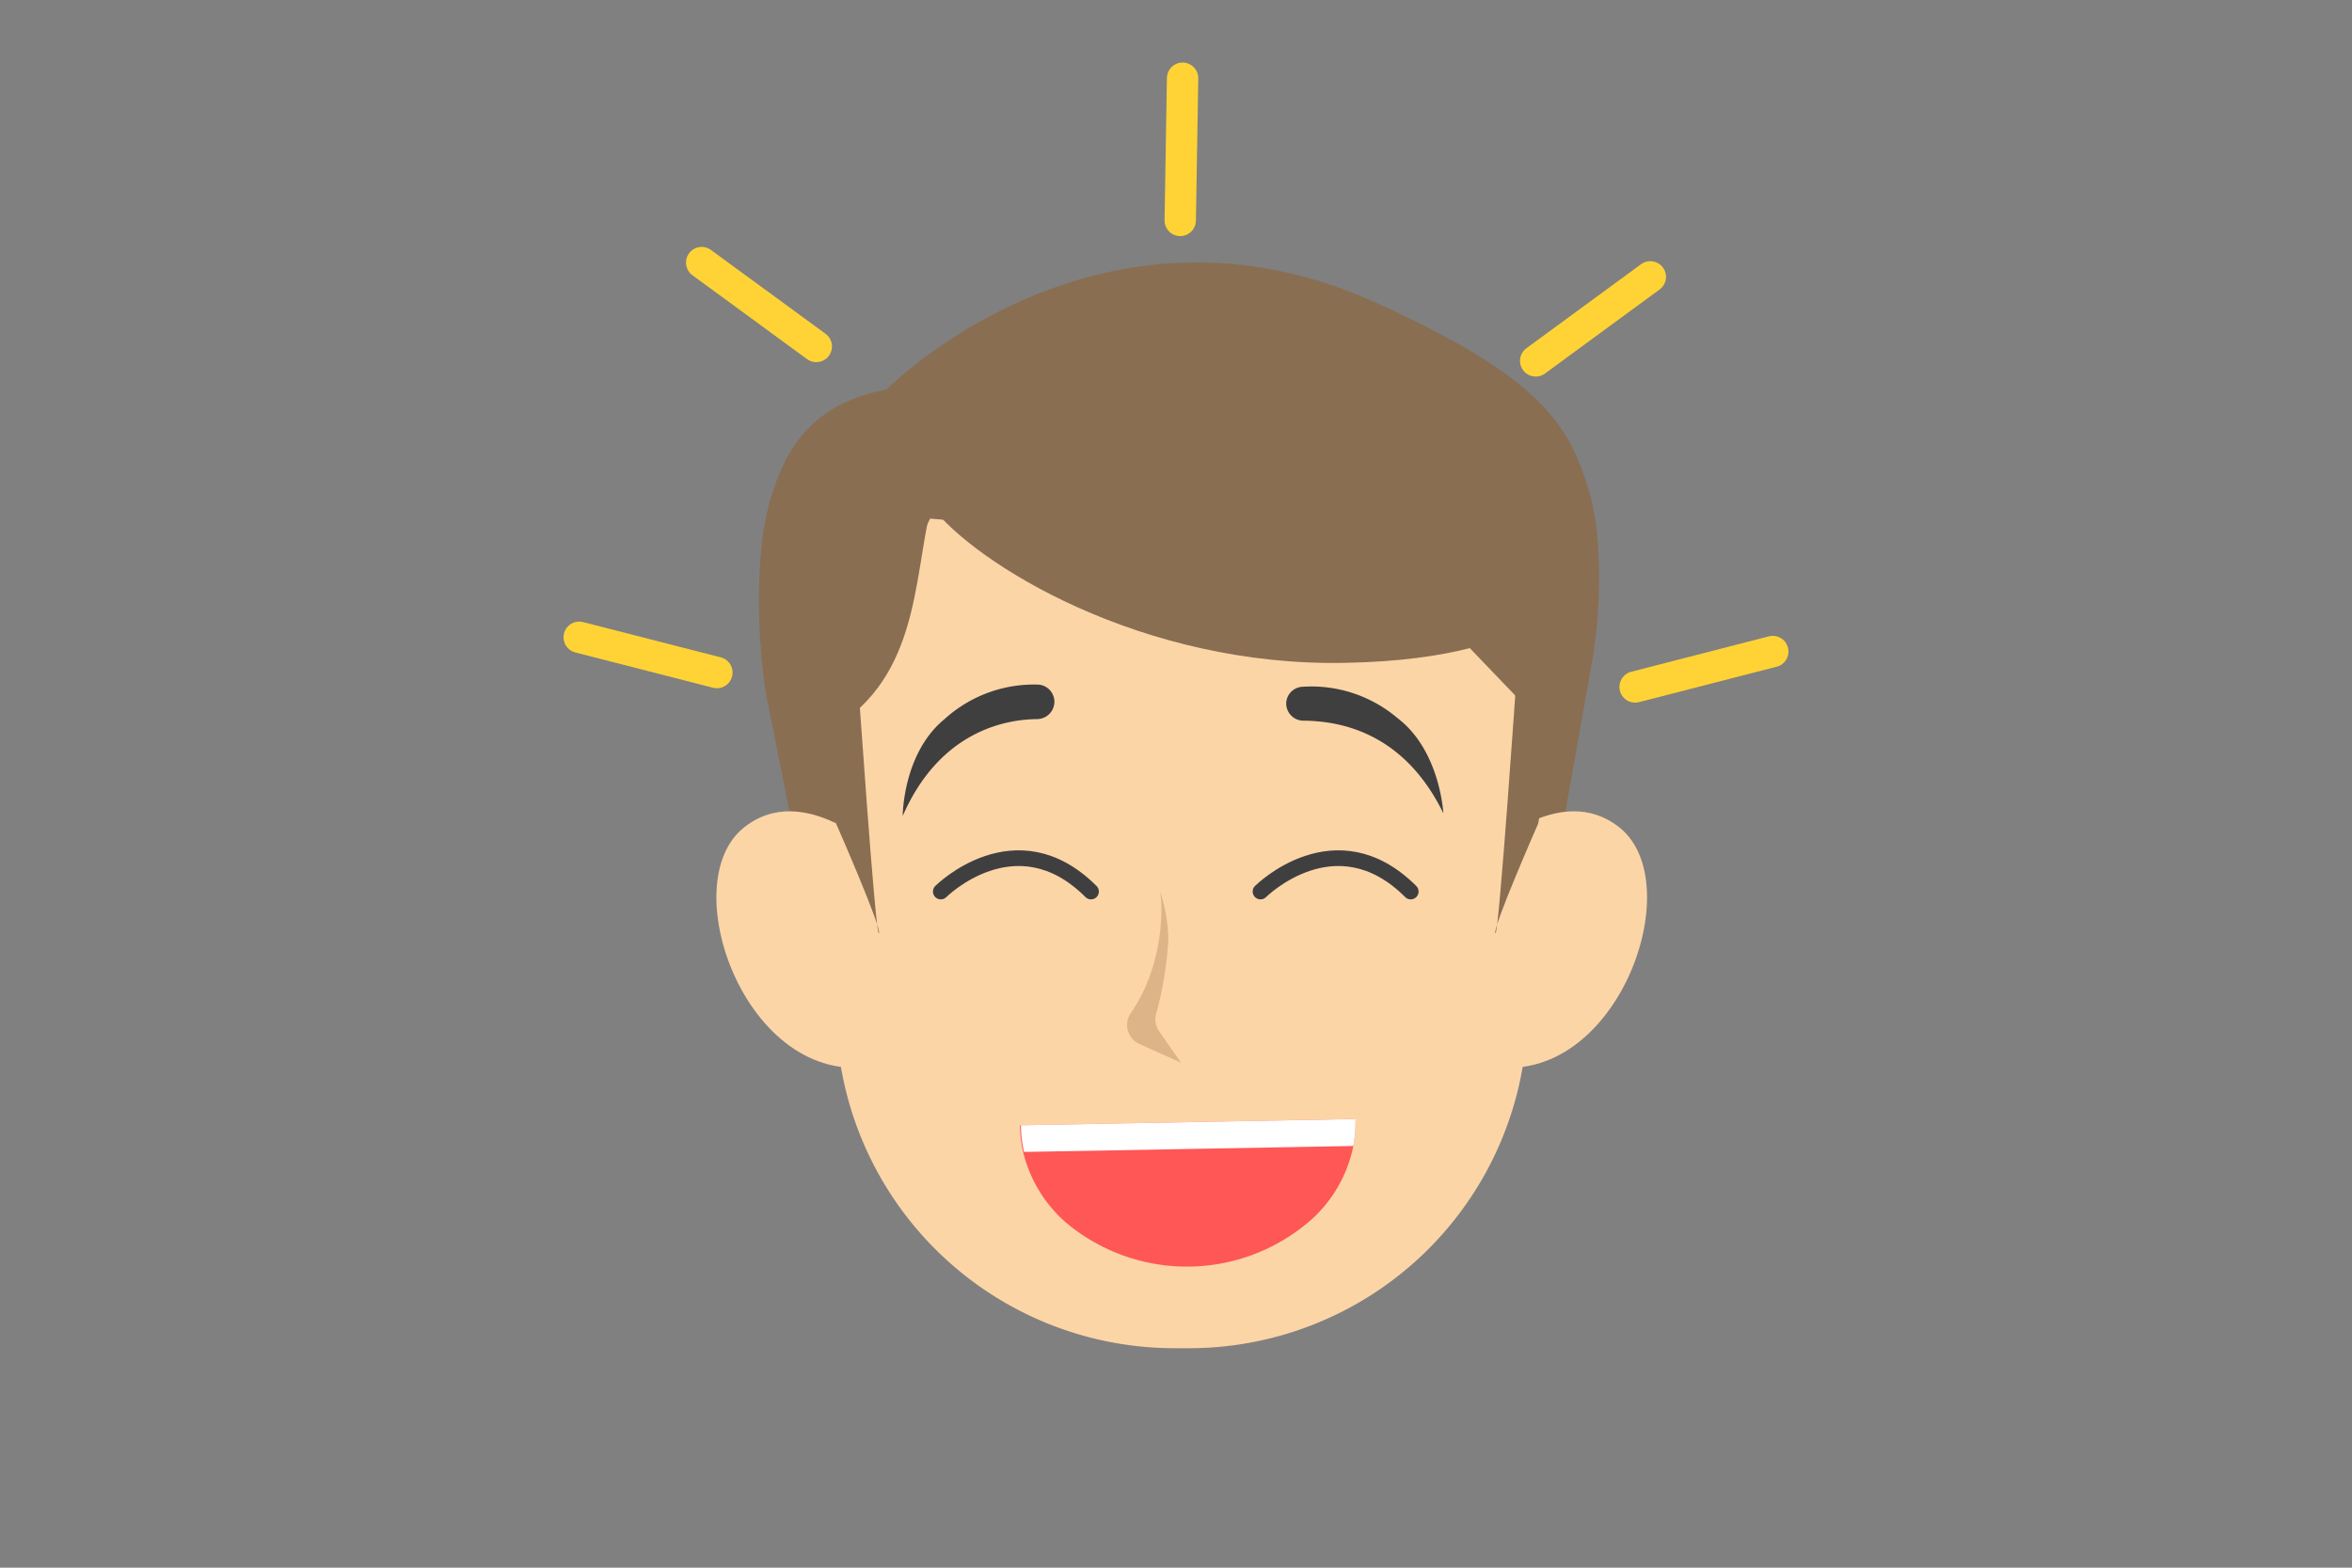 <svg id="Слой_1" data-name="Слой 1" xmlns="http://www.w3.org/2000/svg" width="150" height="100" viewBox="0 0 150 100">
  <rect x="0" y="0" width="150" height="100" fill="#808080" stroke="none"/>
  <defs>
    <style>
      .cls-1 {
        fill: #896e52;
      }

      .cls-2 {
        fill: #fcd5a7;
      }

      .cls-3 {
        fill: #ddb388;
      }

      .cls-4 {
        fill: #ff5656;
      }

      .cls-5 {
        fill: #fff;
      }

      .cls-6 {
        fill: #3f3f3f;
      }

      .cls-7, .cls-8 {
        fill: none;
        stroke-linecap: round;
        stroke-linejoin: round;
      }

      .cls-7 {
        stroke: #3f3f3f;
      }

      .cls-8 {
        stroke: #ffd335;
        stroke-width: 2px;
      }
    </style>
  </defs>
  <g>
    <path class="cls-1" d="M101.5,31.89c-1.29-4.66-2.93-7.66-13.72-12.57-17.84-8.11-31.24,5.53-31.24,5.53-4.92.93-6.56,3.94-7.51,7.38-1,3.67-.65,10.15,0,12.92l3.57,17.9L56,46.33c3.38-11,8.5-15.48,8.5-15.48l16.3-1.29L98.11,61.45l3.36-18.87a31.57,31.57,0,0,0,.47-7.26A18.27,18.27,0,0,0,101.5,31.89Z"/>
    <path class="cls-2" d="M56.05,54.41s-4.78-4.68-8.61-1.62c-4.51,3.61.21,16.59,8.22,15.22Z"/>
    <path class="cls-2" d="M94.68,54.41s4.79-4.68,8.61-1.62c4.51,3.61-.21,16.59-8.22,15.22Z"/>
    <path class="cls-2" d="M75.78,86h-.87A21.59,21.59,0,0,1,53.32,64.42V45.18l6-12.1,28.89,2.51,9.21,9.59V64.42A21.59,21.59,0,0,1,75.78,86Z"/>
    <path class="cls-3" d="M74.07,57.69s0,.08,0,.23a12.74,12.74,0,0,1-.77,4.42,10.66,10.66,0,0,1-1.16,2.25,1.33,1.33,0,0,0,.52,2l2.66,1.2-1.39-2a1.33,1.33,0,0,1-.21-1.06A23.23,23.23,0,0,0,74.51,60,10.13,10.13,0,0,0,74,56.91"/>
    <path class="cls-4" d="M86.45,71.46a8.13,8.13,0,0,1-.14,1.64,8.61,8.61,0,0,1-2.58,4.61A12,12,0,0,1,68,78a8.7,8.7,0,0,1-2.75-4.52,7.9,7.9,0,0,1-.2-1.63v-.07l21.38-.4Z"/>
    <path class="cls-5" d="M86.45,71.46a8.13,8.13,0,0,1-.14,1.64l-21,.38a7.9,7.9,0,0,1-.2-1.63v-.07l21.38-.4Z"/>
    <path class="cls-6" d="M57.57,52.05s0-4,2.67-6.18a8.48,8.48,0,0,1,6-2.2,1.1,1.1,0,0,1,1,1h0a1.11,1.11,0,0,1-1.1,1.2C64.13,45.89,59.94,46.63,57.57,52.05Z"/>
    <path class="cls-6" d="M92.05,51.88s-.2-4-2.92-6.07a8.49,8.49,0,0,0-6.1-2,1.09,1.09,0,0,0-1,1h0a1.1,1.1,0,0,0,1.14,1.16C85.25,46,89.46,46.56,92.05,51.88Z"/>
    <path class="cls-1" d="M98.64,28.3C98,28.51,78.26,23,78.26,23L60.92,28.3v0c-15.25,4.12-8.53,18.56-8.53,18.56,6.28-3.22,5.82-9.82,7-14.58,2.77,3.65,13.4,10.29,26.48,10,13.39-.26,14.91-5.47,14.91-5.47S99.25,28.1,98.64,28.3Z"/>
    <path class="cls-7" d="M60,56.87s4.79-4.79,9.58,0"/>
    <path class="cls-7" d="M80.39,56.87s4.79-4.79,9.58,0"/>
    <path class="cls-1" d="M53.32,52.53s2.94,6.69,2.73,7S54.69,43,54.69,43l-2.45,3.68Z"/>
    <path class="cls-1" d="M98.1,52.53s-2.94,6.69-2.73,7S96.73,43,96.73,43l2.45,3.68Z"/>
    <line class="cls-8" x1="45.72" y1="42.9" x2="36.94" y2="40.65"/>
    <line class="cls-8" x1="52.06" y1="22.1" x2="44.75" y2="16.75"/>
    <line class="cls-8" x1="75.27" y1="14.06" x2="75.42" y2="4.99"/>
    <line class="cls-8" x1="104.28" y1="43.82" x2="113.06" y2="41.56"/>
    <line class="cls-8" x1="97.94" y1="23.02" x2="105.25" y2="17.66"/>
  </g>
</svg>
